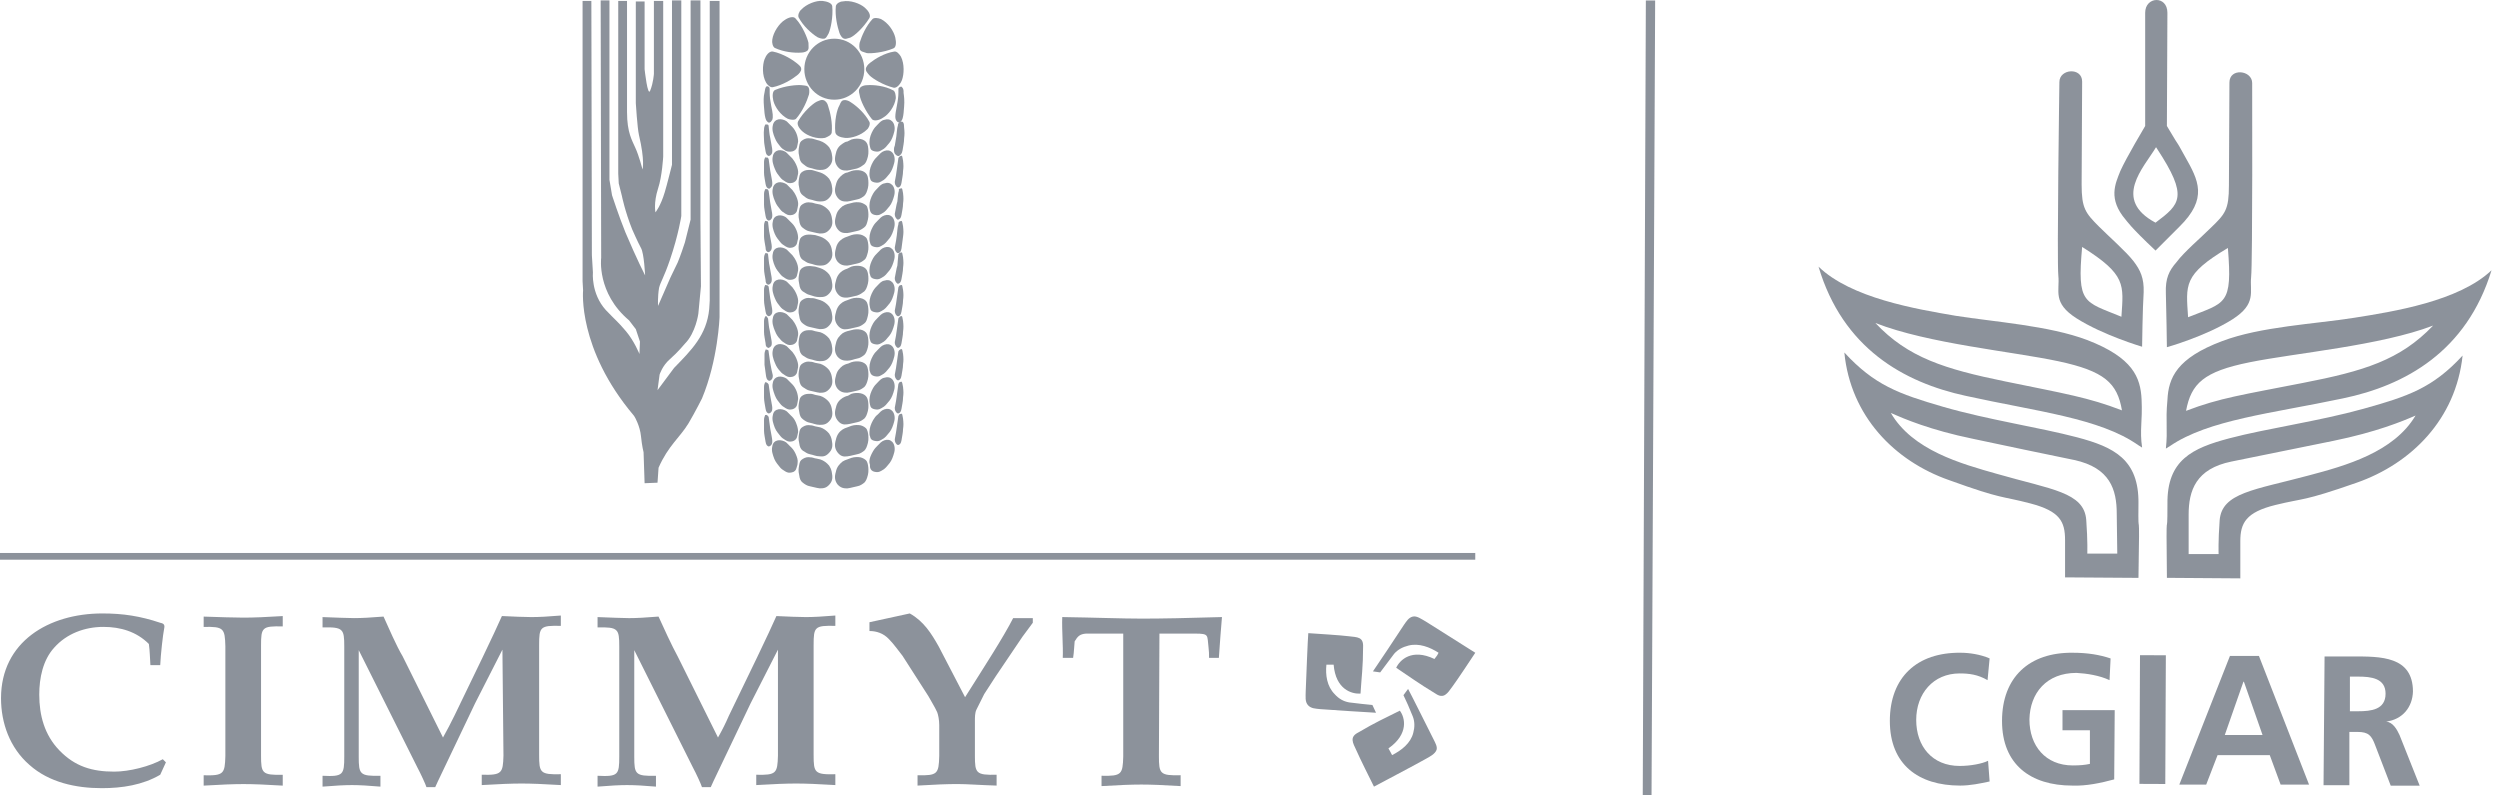 <svg width="132" height="42" viewBox="0 0 132 42" fill="none" xmlns="http://www.w3.org/2000/svg">
<path d="M112.639 13.776C112.257 13.285 111.329 12.466 110.838 11.975C110.101 11.238 109.91 10.992 109.91 9.737L109.937 4.305C109.937 3.541 108.736 3.623 108.736 4.332C108.736 4.332 108.6 13.776 108.681 14.567C108.763 15.359 108.354 15.987 109.637 16.805C111.056 17.706 113.103 18.307 113.103 18.307C113.103 18.307 113.13 16.232 113.185 15.441C113.212 14.704 113.021 14.267 112.639 13.776ZM112.011 16.724C110.019 15.905 109.664 16.069 109.937 13.039C112.284 14.513 112.12 15.031 112.011 16.724Z" fill="#4B5563" fill-opacity="0.64"/>
<path d="M114.357 15.466C114.384 16.23 114.412 18.332 114.412 18.332C114.412 18.332 116.459 17.759 117.878 16.858C119.161 16.039 118.779 15.412 118.86 14.62C118.942 13.829 118.915 4.385 118.915 4.385C118.915 3.703 117.714 3.566 117.714 4.358L117.687 9.789C117.687 11.072 117.496 11.29 116.732 12.027C116.24 12.518 115.312 13.31 114.93 13.829C114.521 14.293 114.33 14.702 114.357 15.466ZM117.632 13.092C117.878 16.121 117.523 15.957 115.531 16.749C115.421 15.03 115.258 14.511 117.632 13.092Z" fill="#4B5563" fill-opacity="0.64"/>
<path d="M115.367 8.263C114.685 7.035 115.367 8.263 114.412 6.653L114.439 0.676C114.439 -0.252 113.265 -0.198 113.265 0.676V6.653C113.265 6.653 112.256 8.345 111.955 9.027C111.682 9.71 111.3 10.501 112.228 11.593C112.31 11.675 112.419 11.92 113.811 13.23L113.839 13.203C113.839 13.203 113.839 13.203 115.067 11.975C116.595 10.474 116.077 9.519 115.367 8.263ZM113.811 11.757C111.519 10.528 113.184 8.864 113.839 7.772L113.893 7.854C115.558 10.392 115.121 10.774 113.811 11.757Z" fill="#4B5563" fill-opacity="0.64"/>
<path d="M113.076 21.093C113.021 19.92 112.612 18.883 110.21 17.955C108.19 17.191 105.325 17 103.25 16.672C101.176 16.317 97.737 15.744 96.018 14.079C97.3 18.391 100.521 20.193 103.796 20.902C107.508 21.721 110.865 22.076 112.885 23.495L113.103 23.632C112.967 22.676 113.13 22.294 113.076 21.093ZM112.039 21.667C110.265 20.984 109.064 20.793 105.87 20.138C102.677 19.483 100.739 18.883 99.02 17.054C101.804 18.146 106.252 18.555 108.682 19.074C111.111 19.592 111.793 20.22 112.039 21.667Z" fill="#4B5563" fill-opacity="0.64"/>
<path d="M114.358 23.686L114.577 23.549C116.624 22.157 119.953 21.83 123.693 21.038C126.995 20.356 130.243 18.555 131.553 14.27C129.834 15.907 126.367 16.453 124.293 16.78C122.219 17.108 119.353 17.244 117.333 18.009C114.932 18.909 114.495 19.947 114.44 21.12C114.331 22.294 114.468 22.676 114.358 23.686ZM115.423 21.693C115.696 20.247 116.351 19.619 118.78 19.128C121.209 18.636 125.685 18.254 128.469 17.19C126.722 19.018 124.812 19.592 121.591 20.219C118.398 20.847 117.197 21.011 115.423 21.693Z" fill="#4B5563" fill-opacity="0.64"/>
<path d="M112.911 26.582C112.938 24.262 111.628 23.607 109.663 23.088C107.698 22.57 104.941 22.16 102.594 21.478C100.247 20.796 98.964 20.332 97.381 18.612C97.708 21.969 100.028 24.344 102.921 25.354C105.787 26.391 105.651 26.172 107.206 26.582C108.762 26.991 109.035 27.537 109.035 28.52V30.485L112.911 30.512C112.992 26.036 112.883 28.875 112.911 26.582ZM111.792 29.229H110.209C110.209 29.229 110.236 28.574 110.154 27.455C110.045 25.982 108.298 25.845 105.46 25.026C103.522 24.48 100.984 23.771 99.837 21.806C100.52 22.106 101.912 22.706 104.177 23.17C106.333 23.634 107.561 23.88 109.526 24.289C111.409 24.699 111.764 25.845 111.764 27.128L111.792 29.229Z" fill="#4B5563" fill-opacity="0.64"/>
<path d="M114.413 30.51L118.289 30.538V28.572C118.289 27.617 118.589 27.044 120.145 26.662C121.701 26.28 121.537 26.498 124.43 25.488C127.323 24.478 129.67 22.131 130.025 18.774C128.442 20.494 127.132 20.93 124.785 21.585C122.437 22.24 119.681 22.622 117.716 23.141C115.751 23.66 114.413 24.287 114.441 26.607C114.441 28.9 114.359 26.034 114.413 30.51ZM115.56 27.18C115.56 25.898 115.942 24.751 117.825 24.369C119.817 23.96 121.046 23.714 123.202 23.277C125.467 22.814 126.859 22.24 127.541 21.94C126.395 23.878 123.857 24.588 121.892 25.106C119.053 25.87 117.306 26.007 117.197 27.481C117.115 28.6 117.143 29.255 117.143 29.255H115.56V27.18Z" fill="#4B5563" fill-opacity="0.64"/>
<path d="M105.052 41.261C104.56 41.37 104.015 41.479 103.496 41.479C101.285 41.479 99.784 40.36 99.784 38.068C99.784 35.748 101.231 34.438 103.523 34.465C103.96 34.465 104.56 34.547 105.052 34.765L104.943 35.912C104.424 35.611 103.96 35.557 103.469 35.557C102.077 35.557 101.176 36.621 101.176 38.013C101.176 39.405 102.022 40.442 103.469 40.442C104.015 40.442 104.642 40.333 104.97 40.169L105.052 41.261Z" fill="#4B5563" fill-opacity="0.64"/>
<path d="M111.384 35.912C110.865 35.666 110.183 35.557 109.637 35.529C108.054 35.529 107.181 36.594 107.154 37.986C107.154 39.378 108 40.415 109.446 40.415C109.828 40.415 110.101 40.388 110.347 40.333V38.559H108.9V37.495H111.657L111.63 41.152C110.92 41.343 110.156 41.507 109.419 41.479C107.208 41.479 105.707 40.36 105.707 38.068C105.707 35.748 107.154 34.438 109.446 34.465C110.238 34.465 110.865 34.574 111.439 34.765L111.384 35.912Z" fill="#4B5563" fill-opacity="0.64"/>
<path d="M112.992 34.593L112.962 41.389L114.327 41.395L114.357 34.599L112.992 34.593Z" fill="#4B5563" fill-opacity="0.64"/>
<path d="M119.462 38.808H117.469L118.452 35.997H118.479L119.462 38.808ZM115.067 41.428H116.487L117.087 39.872H119.844L120.417 41.428H121.918L119.271 34.632H117.742L115.067 41.428Z" fill="#4B5563" fill-opacity="0.64"/>
<path d="M124.075 35.725H124.511C125.194 35.725 125.958 35.807 125.958 36.626C125.958 37.472 125.194 37.554 124.511 37.554H124.075V35.725ZM122.683 41.457H124.047V38.646H124.484C125.057 38.646 125.221 38.837 125.412 39.355L126.231 41.484H127.759L126.695 38.809C126.558 38.509 126.34 38.127 125.985 38.1C126.858 37.991 127.377 37.336 127.404 36.517C127.404 34.634 125.685 34.661 124.211 34.661H122.737L122.683 41.457Z" fill="#4B5563" fill-opacity="0.64"/>
<path d="M87.201 42H86.737L86.901 0.023H87.392L87.201 42Z" fill="#4B5563" fill-opacity="0.64"/>
<path d="M36.464 11.594V0.022H36.983V11.567V11.594L37.01 15.115L36.873 16.562C36.873 16.562 36.737 17.572 36.164 18.145C36.164 18.145 35.782 18.609 35.372 18.963C34.963 19.318 34.826 19.782 34.826 19.782L34.717 20.601L35.591 19.427C36.491 18.499 37.31 17.708 37.447 16.316L37.474 15.879V0.049H37.992V16.589V16.753C37.992 16.753 37.91 19.018 37.065 21.038C37.065 21.038 36.71 21.747 36.355 22.348C35.891 23.112 35.29 23.521 34.772 24.695L34.717 25.486L34.035 25.514L33.98 23.876C33.98 23.876 33.898 23.576 33.844 23.03C33.789 22.484 33.516 22.02 33.516 22.02L33.462 21.938C30.487 18.418 30.787 15.333 30.787 15.333L30.76 14.842V0.049H31.224L31.251 13.477L31.306 14.378C31.306 14.378 31.197 15.497 31.988 16.371C32.561 16.971 32.588 16.944 33.052 17.49C33.489 18.008 33.762 18.691 33.762 18.691L33.789 18.035L33.571 17.38L33.216 16.916C31.497 15.47 31.742 13.614 31.742 13.614L31.715 0.022H32.179V9.493L32.316 10.312C32.316 10.312 32.67 11.403 33.025 12.277C33.626 13.696 34.062 14.542 34.062 14.542C34.062 14.542 34.008 13.368 33.844 13.095C33.68 12.795 33.38 12.113 33.38 12.113C32.998 11.158 32.834 10.339 32.834 10.339L32.67 9.684L32.643 9.165V0.049H33.107C33.107 0.049 33.107 5.29 33.107 5.917C33.107 7.009 33.38 7.418 33.544 7.801C33.735 8.21 33.926 8.947 33.926 8.947C33.926 8.947 34.062 8.51 33.735 7.118C33.653 6.763 33.571 5.453 33.571 5.453V0.077H34.035V3.652C34.035 3.652 34.199 5.18 34.335 4.771C34.499 4.362 34.526 3.898 34.526 3.898V0.049H35.017V8.265C35.017 8.265 34.963 9.302 34.745 9.957C34.499 10.721 34.608 11.212 34.608 11.212C34.608 11.212 34.881 10.885 35.099 10.148C35.209 9.793 35.481 8.701 35.481 8.701V0.022H35.973V11.403C35.973 11.403 35.836 12.358 35.372 13.723C35.045 14.678 34.881 14.87 34.799 15.197C34.717 15.688 34.745 16.152 34.745 16.152L35.4 14.651C35.563 14.324 35.782 13.86 35.782 13.86C35.782 13.86 35.945 13.477 36.164 12.795L36.464 11.594Z" fill="#4B5563" fill-opacity="0.64"/>
<path d="M43.315 9.109C43.478 9.164 43.642 9.273 43.779 9.437C43.833 9.519 43.888 9.628 43.915 9.764C43.97 10.037 43.97 10.228 43.806 10.419C43.642 10.611 43.506 10.638 43.287 10.638C43.069 10.638 42.932 10.556 42.769 10.529C42.605 10.501 42.496 10.392 42.387 10.31C42.278 10.228 42.223 10.119 42.196 9.901C42.141 9.683 42.168 9.546 42.196 9.382C42.223 9.219 42.25 9.137 42.387 9.055C42.523 8.973 42.632 8.973 42.796 8.973C42.878 8.973 42.96 9 43.042 9.027L43.315 9.109Z" fill="#4B5563" fill-opacity="0.64"/>
<path d="M40.586 6.68C40.613 6.844 40.613 7.062 40.668 7.28C40.722 7.608 40.777 7.826 40.777 7.935C40.777 8.045 40.777 8.127 40.668 8.208C40.613 8.236 40.586 8.236 40.586 8.236C40.504 8.208 40.449 8.154 40.422 7.99C40.395 7.799 40.34 7.581 40.34 7.39C40.34 7.171 40.313 7.062 40.34 6.844C40.34 6.735 40.367 6.653 40.395 6.598C40.395 6.571 40.422 6.571 40.477 6.571C40.559 6.571 40.586 6.598 40.586 6.68Z" fill="#4B5563" fill-opacity="0.64"/>
<path d="M40.639 4.719V4.91C40.639 5.074 40.667 5.32 40.721 5.593C40.803 5.975 40.831 6.166 40.776 6.329C40.749 6.357 40.721 6.411 40.694 6.439C40.612 6.493 40.585 6.493 40.503 6.411C40.421 6.329 40.394 6.166 40.367 5.975L40.339 5.647C40.312 5.32 40.312 5.101 40.367 4.883C40.394 4.746 40.394 4.665 40.448 4.583C40.476 4.555 40.476 4.555 40.53 4.555C40.612 4.583 40.639 4.61 40.639 4.719Z" fill="#4B5563" fill-opacity="0.64"/>
<path d="M40.586 8.403C40.613 8.567 40.64 8.785 40.667 9.003C40.722 9.331 40.776 9.549 40.776 9.658C40.776 9.768 40.776 9.849 40.667 9.931C40.613 9.986 40.586 9.959 40.586 9.959C40.504 9.931 40.449 9.877 40.422 9.713C40.394 9.522 40.34 9.304 40.34 9.112C40.34 8.894 40.34 8.785 40.34 8.567C40.34 8.457 40.367 8.376 40.394 8.321C40.394 8.321 40.394 8.294 40.476 8.321C40.531 8.294 40.558 8.348 40.586 8.403Z" fill="#4B5563" fill-opacity="0.64"/>
<path d="M43.315 7.445C43.478 7.5 43.642 7.609 43.779 7.773C43.833 7.855 43.888 7.964 43.915 8.1C43.97 8.373 43.97 8.564 43.806 8.755C43.642 8.946 43.506 8.974 43.287 8.974C43.069 8.974 42.932 8.892 42.769 8.865C42.605 8.837 42.496 8.728 42.387 8.646C42.278 8.564 42.223 8.455 42.196 8.237C42.141 8.018 42.168 7.882 42.196 7.718C42.223 7.554 42.25 7.473 42.387 7.391C42.523 7.309 42.632 7.282 42.796 7.309C42.878 7.309 42.96 7.336 43.042 7.363L43.315 7.445Z" fill="#4B5563" fill-opacity="0.64"/>
<path d="M43.315 12.495C43.478 12.55 43.642 12.659 43.779 12.823C43.833 12.905 43.888 13.014 43.915 13.15C43.97 13.423 43.97 13.614 43.806 13.805C43.642 13.996 43.506 14.024 43.287 14.024C43.069 14.024 42.932 13.942 42.769 13.914C42.605 13.887 42.496 13.778 42.387 13.723C42.278 13.642 42.223 13.532 42.196 13.314C42.141 13.096 42.168 12.959 42.196 12.795C42.223 12.632 42.25 12.55 42.387 12.468C42.523 12.386 42.632 12.386 42.796 12.386C42.878 12.386 42.96 12.413 43.042 12.413L43.315 12.495Z" fill="#4B5563" fill-opacity="0.64"/>
<path d="M43.315 10.802C43.478 10.857 43.642 10.966 43.779 11.13C43.833 11.211 43.888 11.321 43.915 11.457C43.97 11.73 43.97 11.921 43.806 12.112C43.642 12.303 43.506 12.33 43.287 12.33C43.069 12.303 42.932 12.249 42.769 12.221C42.605 12.194 42.496 12.112 42.387 12.03C42.278 11.948 42.223 11.839 42.196 11.621C42.141 11.402 42.168 11.266 42.196 11.102C42.223 10.938 42.25 10.857 42.387 10.775C42.523 10.693 42.632 10.666 42.796 10.693C42.878 10.693 42.96 10.72 43.042 10.747L43.315 10.802Z" fill="#4B5563" fill-opacity="0.64"/>
<path d="M43.315 15.849C43.478 15.904 43.642 16.013 43.779 16.177C43.833 16.259 43.888 16.368 43.915 16.504C43.97 16.777 43.97 16.968 43.806 17.159C43.642 17.35 43.506 17.378 43.287 17.378C43.069 17.35 42.932 17.296 42.769 17.268C42.605 17.241 42.496 17.159 42.387 17.077C42.278 16.995 42.223 16.886 42.196 16.668C42.141 16.45 42.168 16.313 42.196 16.149C42.223 15.986 42.25 15.904 42.387 15.822C42.523 15.74 42.632 15.713 42.796 15.74C42.878 15.74 42.96 15.74 43.042 15.767L43.315 15.849Z" fill="#4B5563" fill-opacity="0.64"/>
<path d="M43.315 14.159C43.478 14.213 43.642 14.322 43.779 14.486C43.833 14.568 43.888 14.677 43.915 14.813C43.97 15.086 43.97 15.277 43.806 15.469C43.642 15.66 43.506 15.687 43.287 15.687C43.069 15.687 42.932 15.632 42.769 15.578C42.605 15.55 42.496 15.441 42.387 15.387C42.278 15.305 42.223 15.196 42.196 14.977C42.141 14.759 42.168 14.623 42.196 14.459C42.223 14.295 42.25 14.213 42.387 14.131C42.523 14.049 42.632 14.049 42.796 14.049C42.878 14.049 42.96 14.077 43.042 14.077L43.315 14.159Z" fill="#4B5563" fill-opacity="0.64"/>
<path d="M43.315 19.21C43.478 19.265 43.642 19.374 43.779 19.538C43.833 19.62 43.888 19.729 43.915 19.865C43.97 20.138 43.97 20.329 43.806 20.52C43.642 20.711 43.506 20.739 43.287 20.739C43.069 20.711 42.932 20.657 42.769 20.63C42.605 20.602 42.496 20.493 42.387 20.438C42.278 20.357 42.223 20.247 42.196 20.029C42.141 19.811 42.168 19.674 42.196 19.511C42.223 19.347 42.25 19.265 42.387 19.183C42.523 19.101 42.632 19.074 42.796 19.101C42.878 19.101 42.96 19.128 43.042 19.156L43.315 19.21Z" fill="#4B5563" fill-opacity="0.64"/>
<path d="M43.315 17.543C43.478 17.597 43.642 17.706 43.779 17.87C43.833 17.952 43.888 18.061 43.915 18.198C43.97 18.471 43.97 18.662 43.806 18.853C43.642 19.044 43.506 19.071 43.287 19.071C43.069 19.071 42.932 18.989 42.769 18.962C42.605 18.934 42.496 18.825 42.387 18.771C42.278 18.689 42.223 18.58 42.196 18.361C42.141 18.143 42.168 18.006 42.196 17.843C42.223 17.679 42.25 17.624 42.387 17.515C42.523 17.433 42.632 17.433 42.796 17.433C42.878 17.433 42.96 17.461 43.042 17.488L43.315 17.543Z" fill="#4B5563" fill-opacity="0.64"/>
<path d="M43.315 22.566C43.478 22.62 43.642 22.729 43.779 22.893C43.833 22.975 43.888 23.084 43.915 23.221C43.97 23.493 43.97 23.684 43.806 23.875C43.642 24.067 43.506 24.121 43.287 24.094C43.069 24.094 42.932 24.012 42.769 23.985C42.605 23.957 42.496 23.848 42.387 23.794C42.278 23.712 42.223 23.603 42.196 23.384C42.141 23.166 42.168 23.029 42.196 22.866C42.223 22.702 42.25 22.62 42.387 22.538C42.523 22.456 42.632 22.429 42.796 22.456C42.878 22.456 42.96 22.484 43.042 22.511L43.315 22.566Z" fill="#4B5563" fill-opacity="0.64"/>
<path d="M43.315 20.904C43.478 20.958 43.642 21.067 43.779 21.231C43.833 21.313 43.888 21.422 43.915 21.559C43.97 21.832 43.97 22.023 43.806 22.214C43.642 22.405 43.506 22.432 43.287 22.432C43.069 22.432 42.932 22.35 42.769 22.323C42.605 22.296 42.496 22.214 42.387 22.132C42.278 22.05 42.223 21.941 42.196 21.722C42.141 21.504 42.168 21.368 42.196 21.204C42.223 21.04 42.25 20.958 42.387 20.876C42.523 20.794 42.632 20.794 42.796 20.794C42.878 20.794 42.96 20.822 43.042 20.849L43.315 20.904Z" fill="#4B5563" fill-opacity="0.64"/>
<path d="M43.315 24.258C43.478 24.312 43.642 24.421 43.779 24.585C43.833 24.667 43.888 24.776 43.915 24.913C43.97 25.186 43.97 25.377 43.806 25.568C43.642 25.759 43.506 25.786 43.287 25.786C43.069 25.759 42.932 25.704 42.769 25.677C42.605 25.649 42.496 25.568 42.387 25.486C42.278 25.404 42.223 25.295 42.196 25.076C42.141 24.858 42.168 24.722 42.196 24.558C42.223 24.394 42.25 24.312 42.387 24.23C42.523 24.148 42.632 24.121 42.796 24.148C42.878 24.148 42.96 24.176 43.042 24.203H43.069L43.315 24.258Z" fill="#4B5563" fill-opacity="0.64"/>
<path d="M42.087 9.409C42.059 9.545 41.95 9.627 41.841 9.654C41.705 9.682 41.623 9.682 41.486 9.6C41.35 9.518 41.268 9.463 41.186 9.354C41.104 9.245 40.995 9.136 40.913 8.917C40.831 8.726 40.749 8.481 40.804 8.262C40.831 8.071 40.968 7.962 41.104 7.935C41.24 7.908 41.432 7.962 41.541 8.071C41.65 8.181 41.759 8.29 41.841 8.372C41.977 8.535 42.169 8.89 42.141 9.163C42.114 9.245 42.114 9.327 42.087 9.409Z" fill="#4B5563" fill-opacity="0.64"/>
<path d="M42.087 11.101C42.059 11.238 41.95 11.319 41.841 11.347C41.705 11.374 41.623 11.374 41.486 11.292C41.35 11.21 41.268 11.156 41.186 11.046C41.104 10.937 40.995 10.828 40.913 10.61C40.831 10.419 40.749 10.173 40.804 9.955C40.831 9.764 40.968 9.655 41.104 9.627C41.24 9.6 41.432 9.655 41.541 9.736C41.65 9.846 41.759 9.955 41.841 10.037C41.977 10.2 42.169 10.555 42.141 10.828C42.114 10.937 42.114 11.019 42.087 11.101Z" fill="#4B5563" fill-opacity="0.64"/>
<path d="M42.087 12.823C42.059 12.96 41.95 13.041 41.841 13.069C41.705 13.096 41.623 13.096 41.486 13.014C41.35 12.932 41.268 12.878 41.186 12.768C41.104 12.659 40.995 12.55 40.913 12.359C40.831 12.168 40.749 11.922 40.804 11.704C40.831 11.486 40.968 11.404 41.104 11.377C41.24 11.349 41.432 11.404 41.541 11.513C41.65 11.622 41.759 11.731 41.841 11.813C41.923 11.895 42.005 12.032 42.059 12.168C42.114 12.305 42.141 12.441 42.141 12.578C42.114 12.659 42.114 12.741 42.087 12.823Z" fill="#4B5563" fill-opacity="0.64"/>
<path d="M42.087 14.515C42.059 14.679 41.95 14.734 41.841 14.761C41.705 14.788 41.623 14.788 41.486 14.707C41.35 14.625 41.268 14.57 41.186 14.461C41.104 14.352 40.995 14.242 40.913 14.051C40.831 13.86 40.749 13.615 40.804 13.396C40.831 13.178 40.968 13.096 41.104 13.069C41.24 13.042 41.432 13.096 41.541 13.178C41.65 13.287 41.759 13.396 41.841 13.478C41.977 13.642 42.169 13.97 42.141 14.27C42.114 14.379 42.114 14.434 42.087 14.515Z" fill="#4B5563" fill-opacity="0.64"/>
<path d="M42.087 16.235C42.059 16.371 41.95 16.453 41.841 16.48C41.705 16.508 41.623 16.508 41.486 16.426C41.35 16.344 41.268 16.289 41.186 16.18C41.104 16.071 40.995 15.962 40.913 15.744C40.831 15.553 40.749 15.307 40.804 15.088C40.831 14.87 40.968 14.788 41.104 14.761C41.24 14.734 41.432 14.788 41.541 14.87C41.65 14.979 41.759 15.088 41.841 15.17C41.977 15.334 42.169 15.689 42.141 15.962C42.114 16.071 42.114 16.153 42.087 16.235Z" fill="#4B5563" fill-opacity="0.64"/>
<path d="M42.087 17.956C42.059 18.092 41.95 18.174 41.841 18.201C41.705 18.229 41.623 18.229 41.486 18.147C41.35 18.065 41.268 18.01 41.186 17.901C41.104 17.819 40.995 17.683 40.913 17.464C40.831 17.273 40.749 17.028 40.804 16.809C40.831 16.591 40.968 16.509 41.104 16.482C41.24 16.454 41.432 16.509 41.541 16.591C41.65 16.7 41.759 16.809 41.841 16.891C41.977 17.055 42.169 17.41 42.141 17.683C42.114 17.792 42.114 17.874 42.087 17.956Z" fill="#4B5563" fill-opacity="0.64"/>
<path d="M42.087 19.648C42.059 19.784 41.95 19.866 41.841 19.893C41.705 19.921 41.623 19.921 41.486 19.839C41.35 19.757 41.268 19.702 41.186 19.593C41.104 19.511 40.995 19.375 40.913 19.156C40.831 18.965 40.749 18.72 40.804 18.501C40.831 18.31 40.968 18.201 41.104 18.174C41.24 18.147 41.432 18.201 41.541 18.283C41.65 18.392 41.759 18.501 41.841 18.583C41.977 18.747 42.169 19.102 42.141 19.375C42.114 19.484 42.114 19.566 42.087 19.648Z" fill="#4B5563" fill-opacity="0.64"/>
<path d="M42.087 21.363C42.059 21.5 41.95 21.581 41.841 21.609C41.705 21.636 41.623 21.636 41.486 21.554C41.35 21.472 41.268 21.418 41.186 21.308C41.104 21.199 40.995 21.09 40.913 20.872C40.831 20.653 40.749 20.435 40.804 20.217C40.831 20.026 40.968 19.916 41.104 19.889C41.24 19.862 41.432 19.916 41.541 19.998C41.65 20.108 41.759 20.217 41.841 20.299C41.923 20.381 42.005 20.517 42.059 20.653C42.114 20.79 42.141 20.954 42.141 21.063C42.114 21.199 42.114 21.281 42.087 21.363Z" fill="#4B5563" fill-opacity="0.64"/>
<path d="M42.087 23.056C42.059 23.193 41.95 23.274 41.841 23.302C41.705 23.329 41.623 23.329 41.486 23.247C41.35 23.165 41.268 23.111 41.186 23.002C41.104 22.892 40.995 22.783 40.913 22.592C40.831 22.374 40.749 22.155 40.804 21.937C40.831 21.719 40.968 21.637 41.104 21.61C41.24 21.582 41.432 21.637 41.541 21.719C41.65 21.828 41.759 21.937 41.841 22.019C41.923 22.101 42.005 22.237 42.059 22.401C42.114 22.538 42.141 22.701 42.141 22.811C42.114 22.92 42.114 22.974 42.087 23.056Z" fill="#4B5563" fill-opacity="0.64"/>
<path d="M42.058 24.697C42.031 24.833 41.949 24.915 41.813 24.942C41.676 24.97 41.594 24.97 41.458 24.888C41.321 24.806 41.239 24.751 41.158 24.642C41.076 24.533 40.967 24.424 40.885 24.233C40.803 24.014 40.721 23.796 40.776 23.578C40.803 23.359 40.939 23.277 41.076 23.25C41.212 23.223 41.403 23.277 41.512 23.359C41.622 23.468 41.731 23.578 41.813 23.659C41.895 23.741 41.976 23.878 42.031 24.014C42.086 24.151 42.14 24.287 42.113 24.451C42.113 24.533 42.086 24.615 42.058 24.697Z" fill="#4B5563" fill-opacity="0.64"/>
<path d="M40.586 10.093C40.613 10.257 40.64 10.475 40.667 10.694C40.722 11.048 40.776 11.239 40.776 11.348C40.776 11.458 40.776 11.54 40.667 11.621C40.613 11.649 40.586 11.649 40.586 11.649C40.504 11.621 40.449 11.567 40.422 11.403C40.394 11.212 40.34 10.994 40.34 10.803C40.34 10.584 40.34 10.475 40.34 10.257C40.34 10.148 40.367 10.066 40.394 10.011C40.394 9.984 40.394 9.984 40.476 9.984C40.531 9.984 40.558 10.011 40.586 10.093Z" fill="#4B5563" fill-opacity="0.64"/>
<path d="M40.558 11.758C40.586 11.922 40.586 12.14 40.64 12.359C40.695 12.686 40.749 12.905 40.749 13.014C40.749 13.123 40.749 13.205 40.64 13.287C40.586 13.314 40.558 13.314 40.558 13.314C40.476 13.287 40.422 13.232 40.422 13.068C40.394 12.877 40.34 12.659 40.34 12.468C40.34 12.25 40.34 12.14 40.34 11.922C40.34 11.813 40.367 11.731 40.394 11.676C40.394 11.676 40.394 11.649 40.476 11.676C40.531 11.676 40.558 11.704 40.558 11.758Z" fill="#4B5563" fill-opacity="0.64"/>
<path d="M40.558 13.477C40.586 13.641 40.586 13.859 40.64 14.077C40.695 14.432 40.749 14.623 40.749 14.732C40.749 14.841 40.749 14.923 40.64 15.005C40.586 15.033 40.558 15.033 40.558 15.033C40.476 15.005 40.422 14.951 40.422 14.787C40.394 14.596 40.34 14.377 40.34 14.187C40.34 13.968 40.34 13.859 40.34 13.641C40.34 13.531 40.367 13.45 40.394 13.395C40.394 13.368 40.394 13.368 40.476 13.368C40.531 13.368 40.558 13.395 40.558 13.477Z" fill="#4B5563" fill-opacity="0.64"/>
<path d="M40.586 15.142C40.613 15.306 40.64 15.524 40.667 15.743C40.722 16.098 40.776 16.289 40.776 16.398C40.776 16.507 40.776 16.589 40.667 16.671C40.613 16.698 40.586 16.698 40.586 16.698C40.504 16.671 40.449 16.616 40.422 16.452C40.394 16.261 40.34 16.043 40.34 15.852C40.34 15.634 40.34 15.524 40.34 15.306C40.34 15.197 40.367 15.115 40.394 15.06C40.394 15.06 40.394 15.033 40.476 15.06C40.531 15.06 40.558 15.088 40.586 15.142Z" fill="#4B5563" fill-opacity="0.64"/>
<path d="M40.558 16.864C40.586 17.027 40.586 17.246 40.64 17.437C40.695 17.792 40.749 17.983 40.749 18.092C40.749 18.201 40.749 18.283 40.64 18.337C40.586 18.392 40.558 18.365 40.558 18.365C40.476 18.337 40.422 18.283 40.422 18.119C40.394 17.928 40.34 17.71 40.34 17.519C40.34 17.3 40.34 17.191 40.34 16.973C40.34 16.864 40.367 16.782 40.394 16.727C40.394 16.7 40.394 16.7 40.476 16.7C40.531 16.782 40.558 16.809 40.558 16.864Z" fill="#4B5563" fill-opacity="0.64"/>
<path d="M40.585 18.58C40.612 18.743 40.639 18.962 40.666 19.153C40.721 19.48 40.776 19.699 40.803 19.808C40.803 19.917 40.803 19.999 40.694 20.081C40.639 20.108 40.612 20.108 40.612 20.108C40.53 20.081 40.475 20.026 40.448 19.862C40.421 19.671 40.394 19.453 40.366 19.262C40.366 19.044 40.366 18.934 40.366 18.716C40.366 18.607 40.394 18.525 40.421 18.47C40.421 18.443 40.448 18.443 40.503 18.47C40.557 18.47 40.585 18.498 40.585 18.58Z" fill="#4B5563" fill-opacity="0.64"/>
<path d="M40.586 20.303C40.613 20.467 40.64 20.686 40.667 20.877C40.722 21.231 40.776 21.422 40.776 21.532C40.776 21.641 40.776 21.723 40.667 21.805C40.613 21.832 40.586 21.832 40.586 21.832C40.504 21.805 40.449 21.75 40.422 21.586C40.394 21.395 40.34 21.177 40.34 20.986C40.34 20.767 40.34 20.658 40.34 20.44C40.34 20.331 40.367 20.249 40.394 20.194C40.394 20.194 40.394 20.167 40.476 20.194C40.531 20.222 40.558 20.249 40.586 20.303Z" fill="#4B5563" fill-opacity="0.64"/>
<path d="M40.586 22.018C40.613 22.182 40.64 22.4 40.667 22.619C40.722 22.946 40.776 23.164 40.776 23.274C40.776 23.383 40.776 23.465 40.667 23.547C40.613 23.574 40.586 23.574 40.586 23.574C40.504 23.547 40.449 23.492 40.422 23.328C40.394 23.137 40.34 22.919 40.34 22.728C40.34 22.509 40.34 22.4 40.34 22.182C40.34 22.073 40.367 21.991 40.394 21.936C40.394 21.909 40.394 21.909 40.476 21.909C40.531 21.936 40.558 21.963 40.586 22.018Z" fill="#4B5563" fill-opacity="0.64"/>
<path d="M42.087 7.747C42.059 7.884 41.95 7.965 41.841 7.993C41.705 8.02 41.623 8.02 41.486 7.965C41.35 7.884 41.268 7.829 41.186 7.72C41.104 7.611 40.995 7.501 40.913 7.283C40.831 7.092 40.749 6.846 40.804 6.628C40.831 6.437 40.968 6.328 41.104 6.301C41.24 6.273 41.432 6.328 41.541 6.41C41.65 6.519 41.759 6.628 41.841 6.71C41.923 6.792 42.005 6.928 42.059 7.065C42.114 7.201 42.141 7.365 42.141 7.474C42.114 7.583 42.114 7.665 42.087 7.747Z" fill="#4B5563" fill-opacity="0.64"/>
<path d="M44.952 9.03C45.115 8.975 45.307 8.975 45.443 9.003C45.58 9.03 45.716 9.112 45.771 9.221C45.825 9.303 45.852 9.494 45.852 9.658C45.852 9.739 45.852 9.821 45.825 9.931C45.771 10.149 45.716 10.258 45.634 10.34C45.525 10.422 45.416 10.504 45.252 10.531C45.088 10.558 44.952 10.613 44.733 10.64C44.542 10.64 44.379 10.64 44.215 10.422C44.078 10.231 44.051 10.04 44.133 9.767C44.188 9.494 44.324 9.357 44.488 9.221C44.57 9.166 44.651 9.112 44.733 9.112L44.952 9.03Z" fill="#4B5563" fill-opacity="0.64"/>
<path d="M47.546 6.434C47.682 6.38 47.737 6.489 47.737 6.735C47.764 6.98 47.764 7.089 47.737 7.308C47.737 7.526 47.682 7.745 47.655 7.936C47.627 8.127 47.546 8.181 47.464 8.236C47.382 8.263 47.245 8.154 47.218 8.045C47.191 7.936 47.191 7.799 47.245 7.69C47.273 7.553 47.3 7.39 47.327 7.199C47.355 7.008 47.355 6.789 47.409 6.625C47.409 6.516 47.464 6.462 47.546 6.434Z" fill="#4B5563" fill-opacity="0.64"/>
<path d="M47.545 4.578C47.6 4.578 47.627 4.578 47.627 4.606C47.709 4.688 47.709 4.769 47.709 4.906C47.736 5.097 47.764 5.315 47.736 5.643L47.709 5.97C47.682 6.189 47.655 6.325 47.573 6.407C47.518 6.489 47.464 6.489 47.382 6.434C47.3 6.352 47.273 6.271 47.273 6.161C47.273 6.025 47.3 5.861 47.354 5.588C47.409 5.315 47.436 5.07 47.436 4.906V4.688C47.436 4.66 47.464 4.606 47.545 4.578Z" fill="#4B5563" fill-opacity="0.64"/>
<path d="M47.544 8.235C47.599 8.207 47.626 8.235 47.626 8.235C47.654 8.289 47.654 8.371 47.681 8.48C47.708 8.726 47.708 8.835 47.681 9.026C47.681 9.244 47.626 9.435 47.599 9.654C47.572 9.818 47.517 9.872 47.435 9.899C47.408 9.899 47.381 9.899 47.353 9.872C47.271 9.79 47.244 9.708 47.244 9.599C47.299 9.354 47.326 9.135 47.353 8.944C47.381 8.726 47.408 8.535 47.435 8.344C47.462 8.289 47.49 8.262 47.544 8.235Z" fill="#4B5563" fill-opacity="0.64"/>
<path d="M44.952 7.367C45.115 7.312 45.307 7.312 45.443 7.339C45.58 7.367 45.716 7.448 45.771 7.558C45.825 7.639 45.852 7.83 45.852 7.994C45.852 8.076 45.852 8.158 45.825 8.267C45.771 8.486 45.716 8.595 45.634 8.677C45.525 8.758 45.416 8.84 45.252 8.895C45.088 8.922 44.952 8.977 44.733 9.004C44.542 9.004 44.379 9.004 44.215 8.786C44.078 8.595 44.051 8.404 44.133 8.103C44.188 7.83 44.324 7.694 44.488 7.585C44.57 7.53 44.651 7.476 44.733 7.476L44.952 7.367Z" fill="#4B5563" fill-opacity="0.64"/>
<path d="M44.952 12.414C45.115 12.359 45.307 12.359 45.443 12.387C45.552 12.414 45.716 12.496 45.771 12.605C45.825 12.714 45.852 12.905 45.852 13.042C45.852 13.123 45.852 13.205 45.825 13.315C45.771 13.506 45.743 13.642 45.634 13.724C45.525 13.806 45.416 13.888 45.252 13.915C45.088 13.942 44.952 13.997 44.733 14.024C44.542 14.024 44.379 13.997 44.215 13.806C44.078 13.615 44.051 13.424 44.133 13.123C44.188 12.851 44.324 12.714 44.488 12.605C44.57 12.55 44.651 12.523 44.733 12.496L44.952 12.414Z" fill="#4B5563" fill-opacity="0.64"/>
<path d="M44.952 10.722C45.115 10.667 45.307 10.667 45.443 10.694C45.552 10.722 45.716 10.804 45.771 10.886C45.825 10.995 45.852 11.186 45.852 11.322C45.852 11.404 45.852 11.486 45.825 11.595C45.771 11.813 45.743 11.923 45.634 12.005C45.525 12.086 45.416 12.168 45.252 12.196C45.088 12.223 44.952 12.277 44.733 12.305C44.542 12.305 44.379 12.305 44.215 12.086C44.078 11.895 44.051 11.704 44.133 11.431C44.188 11.158 44.324 11.022 44.488 10.886C44.57 10.831 44.651 10.804 44.733 10.776L44.952 10.722Z" fill="#4B5563" fill-opacity="0.64"/>
<path d="M44.952 15.769C45.115 15.715 45.307 15.715 45.443 15.742C45.58 15.769 45.716 15.851 45.771 15.96C45.825 16.07 45.852 16.261 45.852 16.397C45.852 16.479 45.852 16.561 45.825 16.67C45.771 16.888 45.743 16.997 45.634 17.079C45.525 17.161 45.416 17.243 45.252 17.27C45.088 17.298 44.952 17.352 44.733 17.38C44.542 17.407 44.379 17.38 44.215 17.161C44.078 16.97 44.051 16.779 44.133 16.506C44.188 16.233 44.324 16.07 44.488 15.96C44.57 15.906 44.651 15.879 44.733 15.851L44.952 15.769Z" fill="#4B5563" fill-opacity="0.64"/>
<path d="M44.952 14.077C45.115 14.023 45.307 14.023 45.443 14.05C45.58 14.077 45.716 14.159 45.771 14.268C45.825 14.377 45.852 14.541 45.852 14.705C45.852 14.787 45.852 14.869 45.825 14.978C45.771 15.196 45.716 15.305 45.634 15.387C45.525 15.469 45.416 15.551 45.252 15.606C45.088 15.633 44.952 15.688 44.733 15.715C44.542 15.715 44.379 15.715 44.215 15.496C44.078 15.305 44.051 15.114 44.133 14.841C44.188 14.569 44.324 14.405 44.488 14.296C44.57 14.241 44.651 14.214 44.733 14.186L44.952 14.077Z" fill="#4B5563" fill-opacity="0.64"/>
<path d="M44.952 19.125C45.115 19.07 45.307 19.07 45.443 19.097C45.58 19.125 45.716 19.206 45.771 19.316C45.825 19.425 45.852 19.616 45.852 19.752C45.852 19.834 45.852 19.916 45.825 20.025C45.771 20.244 45.716 20.353 45.634 20.435C45.525 20.517 45.416 20.598 45.252 20.626C45.088 20.653 44.952 20.708 44.733 20.735C44.542 20.735 44.379 20.708 44.215 20.517C44.078 20.326 44.051 20.134 44.133 19.861C44.188 19.588 44.324 19.452 44.488 19.316C44.57 19.261 44.651 19.234 44.733 19.206H44.761L44.952 19.125Z" fill="#4B5563" fill-opacity="0.64"/>
<path d="M44.952 17.432C45.115 17.378 45.307 17.378 45.443 17.405C45.58 17.432 45.716 17.514 45.771 17.623C45.825 17.733 45.852 17.896 45.852 18.06C45.852 18.142 45.852 18.224 45.825 18.333C45.771 18.551 45.716 18.661 45.634 18.742C45.525 18.824 45.416 18.906 45.252 18.934C45.088 18.961 44.952 19.043 44.733 19.043C44.542 19.043 44.379 19.015 44.215 18.824C44.078 18.633 44.051 18.442 44.133 18.142C44.188 17.869 44.324 17.733 44.488 17.596C44.57 17.542 44.651 17.514 44.733 17.487L44.952 17.432Z" fill="#4B5563" fill-opacity="0.64"/>
<path d="M44.952 22.485C45.115 22.431 45.307 22.431 45.443 22.458C45.552 22.485 45.716 22.567 45.771 22.677C45.825 22.786 45.852 22.949 45.852 23.113C45.852 23.195 45.852 23.277 45.825 23.386C45.771 23.604 45.716 23.714 45.634 23.796C45.525 23.877 45.416 23.959 45.252 23.986C45.088 24.014 44.952 24.068 44.733 24.096C44.542 24.123 44.379 24.096 44.215 23.877C44.078 23.686 44.051 23.495 44.133 23.222C44.188 22.949 44.324 22.786 44.488 22.677C44.57 22.622 44.651 22.595 44.733 22.567L44.952 22.485Z" fill="#4B5563" fill-opacity="0.64"/>
<path d="M44.952 20.793C45.115 20.739 45.307 20.739 45.443 20.766C45.58 20.793 45.716 20.875 45.771 20.984C45.825 21.066 45.852 21.257 45.852 21.421C45.852 21.503 45.852 21.585 45.825 21.694C45.771 21.912 45.716 22.021 45.634 22.103C45.525 22.185 45.416 22.267 45.252 22.294C45.088 22.322 44.952 22.376 44.733 22.404C44.542 22.431 44.379 22.404 44.215 22.185C44.078 21.994 44.051 21.803 44.133 21.53C44.188 21.257 44.324 21.121 44.488 21.012C44.57 20.957 44.651 20.93 44.733 20.902H44.761L44.952 20.793Z" fill="#4B5563" fill-opacity="0.64"/>
<path d="M44.952 24.177C45.115 24.123 45.307 24.123 45.443 24.15C45.552 24.177 45.716 24.259 45.771 24.368C45.825 24.477 45.852 24.641 45.852 24.805C45.852 24.887 45.852 24.969 45.825 25.078C45.771 25.296 45.716 25.405 45.634 25.487C45.525 25.569 45.416 25.651 45.252 25.678C45.088 25.706 44.952 25.76 44.733 25.788C44.542 25.788 44.379 25.76 44.215 25.569C44.078 25.378 44.051 25.187 44.133 24.914C44.188 24.641 44.324 24.505 44.488 24.368C44.57 24.314 44.651 24.287 44.733 24.259L44.952 24.177Z" fill="#4B5563" fill-opacity="0.64"/>
<path d="M45.907 9.168C45.907 8.949 45.989 8.731 46.098 8.54C46.18 8.403 46.235 8.349 46.344 8.24C46.453 8.131 46.535 8.021 46.699 7.967C46.862 7.912 46.999 7.939 47.108 8.049C47.217 8.158 47.272 8.376 47.217 8.594C47.163 8.813 47.081 9.031 46.972 9.168C46.808 9.359 46.753 9.468 46.535 9.577C46.398 9.659 46.317 9.659 46.18 9.632C46.044 9.604 45.962 9.55 45.934 9.386C45.907 9.304 45.907 9.222 45.907 9.168Z" fill="#4B5563" fill-opacity="0.64"/>
<path d="M45.907 10.855C45.907 10.637 45.989 10.419 46.098 10.228C46.18 10.091 46.235 10.037 46.344 9.927C46.453 9.818 46.535 9.709 46.699 9.682C46.862 9.627 46.999 9.655 47.108 9.764C47.217 9.873 47.272 10.091 47.217 10.31C47.163 10.528 47.081 10.746 46.972 10.883C46.808 11.074 46.753 11.183 46.535 11.292C46.398 11.374 46.317 11.374 46.18 11.347C46.044 11.319 45.962 11.238 45.934 11.101C45.907 10.992 45.907 10.937 45.907 10.855Z" fill="#4B5563" fill-opacity="0.64"/>
<path d="M45.907 12.575C45.907 12.356 45.989 12.138 46.098 11.947C46.18 11.81 46.235 11.756 46.344 11.647C46.453 11.537 46.535 11.428 46.699 11.374C46.862 11.319 46.999 11.346 47.108 11.456C47.217 11.565 47.272 11.783 47.217 12.002C47.163 12.22 47.081 12.438 46.972 12.575C46.808 12.766 46.753 12.875 46.535 12.984C46.398 13.066 46.317 13.066 46.18 13.039C46.044 13.011 45.962 12.957 45.934 12.793C45.907 12.711 45.907 12.629 45.907 12.575Z" fill="#4B5563" fill-opacity="0.64"/>
<path d="M45.907 14.267C45.907 14.048 45.989 13.83 46.098 13.639C46.18 13.503 46.235 13.448 46.344 13.339C46.453 13.23 46.535 13.12 46.699 13.066C46.862 13.011 46.999 13.039 47.108 13.148C47.217 13.257 47.272 13.475 47.217 13.694C47.163 13.912 47.081 14.13 46.972 14.267C46.808 14.458 46.753 14.567 46.535 14.676C46.398 14.758 46.317 14.758 46.18 14.731C46.044 14.704 45.962 14.649 45.934 14.485C45.907 14.431 45.907 14.349 45.907 14.267Z" fill="#4B5563" fill-opacity="0.64"/>
<path d="M45.907 15.989C45.907 15.771 45.989 15.553 46.098 15.361C46.18 15.225 46.235 15.17 46.344 15.061C46.453 14.952 46.535 14.843 46.699 14.816C46.862 14.761 46.999 14.788 47.108 14.898C47.217 15.007 47.272 15.225 47.217 15.443C47.163 15.662 47.081 15.88 46.972 16.017C46.808 16.208 46.753 16.317 46.535 16.426C46.398 16.508 46.317 16.508 46.18 16.48C46.044 16.453 45.962 16.399 45.934 16.235C45.907 16.126 45.907 16.044 45.907 15.989Z" fill="#4B5563" fill-opacity="0.64"/>
<path d="M45.907 17.709C45.907 17.49 45.989 17.272 46.098 17.081C46.18 16.945 46.235 16.89 46.344 16.781C46.453 16.672 46.535 16.562 46.699 16.508C46.862 16.453 46.999 16.48 47.108 16.59C47.217 16.699 47.272 16.917 47.217 17.136C47.163 17.354 47.081 17.572 46.972 17.709C46.808 17.9 46.753 18.009 46.535 18.118C46.398 18.2 46.317 18.2 46.18 18.173C46.044 18.145 45.962 18.091 45.934 17.927C45.907 17.845 45.907 17.763 45.907 17.709Z" fill="#4B5563" fill-opacity="0.64"/>
<path d="M45.907 19.401C45.907 19.182 45.989 18.964 46.098 18.773C46.18 18.636 46.235 18.582 46.344 18.473C46.453 18.363 46.535 18.254 46.699 18.2C46.862 18.145 46.999 18.172 47.108 18.282C47.217 18.391 47.272 18.609 47.217 18.827C47.163 19.046 47.081 19.264 46.972 19.401C46.808 19.592 46.753 19.701 46.535 19.81C46.398 19.892 46.317 19.892 46.18 19.864C46.044 19.837 45.962 19.755 45.934 19.619C45.907 19.564 45.907 19.482 45.907 19.401Z" fill="#4B5563" fill-opacity="0.64"/>
<path d="M45.907 21.117C45.907 20.899 45.989 20.681 46.098 20.49C46.18 20.353 46.235 20.299 46.344 20.189C46.453 20.08 46.535 19.971 46.699 19.944C46.862 19.889 46.999 19.916 47.108 20.026C47.217 20.135 47.272 20.353 47.217 20.572C47.163 20.79 47.081 21.008 46.972 21.145C46.808 21.336 46.753 21.445 46.535 21.554C46.398 21.636 46.317 21.636 46.18 21.609C46.044 21.581 45.962 21.527 45.934 21.363C45.907 21.254 45.907 21.172 45.907 21.117Z" fill="#4B5563" fill-opacity="0.64"/>
<path d="M45.907 22.814C45.907 22.595 45.989 22.377 46.098 22.186C46.18 22.049 46.235 21.968 46.344 21.886C46.453 21.776 46.535 21.667 46.699 21.613C46.862 21.558 46.999 21.585 47.108 21.695C47.217 21.804 47.272 22.022 47.217 22.241C47.163 22.459 47.081 22.677 46.972 22.814C46.808 23.005 46.753 23.114 46.535 23.223C46.398 23.305 46.317 23.305 46.18 23.278C46.044 23.25 45.962 23.196 45.934 23.032C45.907 22.977 45.907 22.895 45.907 22.814Z" fill="#4B5563" fill-opacity="0.64"/>
<path d="M45.908 24.448C45.881 24.23 45.99 24.012 46.1 23.82C46.181 23.684 46.236 23.629 46.345 23.52C46.454 23.411 46.536 23.302 46.7 23.247C46.864 23.193 47 23.22 47.109 23.329C47.219 23.438 47.273 23.657 47.219 23.875C47.164 24.093 47.082 24.312 46.973 24.448C46.809 24.639 46.755 24.748 46.536 24.858C46.4 24.939 46.318 24.939 46.181 24.912C46.045 24.885 45.963 24.803 45.936 24.666C45.936 24.585 45.936 24.503 45.908 24.448Z" fill="#4B5563" fill-opacity="0.64"/>
<path d="M47.544 9.955C47.599 9.928 47.626 9.955 47.626 9.955C47.654 10.01 47.654 10.092 47.681 10.201C47.708 10.447 47.708 10.556 47.681 10.747C47.681 10.965 47.626 11.156 47.599 11.347C47.572 11.511 47.517 11.566 47.435 11.593C47.435 11.593 47.408 11.62 47.353 11.566C47.271 11.484 47.244 11.402 47.244 11.293C47.299 11.047 47.326 10.802 47.381 10.638C47.408 10.447 47.408 10.201 47.462 10.065C47.435 9.983 47.49 9.955 47.544 9.955Z" fill="#4B5563" fill-opacity="0.64"/>
<path d="M47.544 11.676C47.599 11.648 47.626 11.676 47.626 11.703C47.654 11.758 47.654 11.839 47.681 11.948C47.708 12.194 47.708 12.303 47.681 12.494C47.654 12.713 47.626 12.904 47.599 13.122C47.572 13.286 47.517 13.341 47.435 13.368C47.408 13.368 47.381 13.368 47.353 13.341C47.271 13.259 47.244 13.177 47.244 13.068C47.299 12.822 47.326 12.604 47.353 12.412C47.381 12.222 47.381 12.003 47.435 11.839C47.435 11.73 47.462 11.703 47.544 11.676Z" fill="#4B5563" fill-opacity="0.64"/>
<path d="M47.544 13.339C47.599 13.312 47.626 13.339 47.626 13.339C47.654 13.394 47.654 13.476 47.681 13.585C47.708 13.831 47.708 13.94 47.681 14.131C47.681 14.349 47.626 14.54 47.599 14.732C47.572 14.895 47.517 14.95 47.435 14.977C47.435 14.977 47.408 15.004 47.353 14.95C47.271 14.868 47.244 14.786 47.244 14.677C47.299 14.431 47.326 14.186 47.381 14.022C47.408 13.803 47.408 13.613 47.435 13.421C47.462 13.394 47.49 13.339 47.544 13.339Z" fill="#4B5563" fill-opacity="0.64"/>
<path d="M47.544 15.06C47.599 15.033 47.626 15.06 47.626 15.06C47.654 15.115 47.654 15.197 47.681 15.306C47.708 15.524 47.708 15.661 47.681 15.852C47.681 16.07 47.626 16.261 47.599 16.452C47.572 16.616 47.517 16.671 47.435 16.698C47.408 16.698 47.381 16.698 47.353 16.671C47.271 16.589 47.244 16.507 47.244 16.398C47.299 16.152 47.326 15.934 47.353 15.743C47.381 15.524 47.408 15.333 47.435 15.17C47.462 15.115 47.49 15.06 47.544 15.06Z" fill="#4B5563" fill-opacity="0.64"/>
<path d="M47.544 16.701C47.599 16.673 47.626 16.701 47.626 16.701C47.654 16.755 47.654 16.837 47.681 16.946C47.708 17.192 47.708 17.301 47.681 17.519C47.681 17.71 47.626 17.929 47.599 18.12C47.572 18.284 47.517 18.338 47.435 18.366C47.408 18.366 47.381 18.366 47.353 18.338C47.271 18.256 47.244 18.174 47.244 18.065C47.299 17.82 47.326 17.601 47.353 17.41C47.381 17.219 47.408 17.001 47.435 16.81C47.462 16.782 47.49 16.728 47.544 16.701Z" fill="#4B5563" fill-opacity="0.64"/>
<path d="M47.544 18.445C47.599 18.417 47.626 18.445 47.626 18.445C47.654 18.499 47.654 18.581 47.681 18.69C47.708 18.909 47.708 19.045 47.681 19.236C47.681 19.427 47.626 19.645 47.599 19.837C47.572 20 47.517 20.055 47.435 20.082C47.408 20.082 47.381 20.082 47.353 20.055C47.271 19.973 47.244 19.891 47.244 19.782C47.299 19.536 47.326 19.318 47.353 19.127C47.381 18.909 47.408 18.717 47.435 18.554C47.462 18.499 47.49 18.472 47.544 18.445Z" fill="#4B5563" fill-opacity="0.64"/>
<path d="M47.544 20.165C47.599 20.137 47.626 20.165 47.626 20.192C47.654 20.247 47.654 20.328 47.681 20.438C47.708 20.683 47.708 20.792 47.681 20.983C47.681 21.202 47.626 21.393 47.599 21.584C47.572 21.748 47.517 21.802 47.435 21.829C47.408 21.829 47.381 21.829 47.353 21.802C47.271 21.72 47.244 21.639 47.244 21.529C47.299 21.284 47.326 21.065 47.353 20.874C47.381 20.683 47.408 20.465 47.435 20.274C47.462 20.219 47.49 20.165 47.544 20.165Z" fill="#4B5563" fill-opacity="0.64"/>
<path d="M47.544 21.857C47.599 21.83 47.626 21.857 47.626 21.857C47.654 21.912 47.654 21.994 47.681 22.103C47.708 22.349 47.708 22.458 47.681 22.649C47.681 22.84 47.626 23.058 47.599 23.249C47.572 23.413 47.517 23.468 47.435 23.495C47.408 23.495 47.381 23.495 47.353 23.468C47.271 23.386 47.244 23.304 47.244 23.195C47.299 22.949 47.326 22.703 47.353 22.54C47.381 22.349 47.408 22.13 47.435 21.966C47.462 21.912 47.49 21.857 47.544 21.857Z" fill="#4B5563" fill-opacity="0.64"/>
<path d="M45.907 7.5C45.907 7.282 45.989 7.063 46.098 6.872C46.18 6.736 46.235 6.681 46.344 6.572C46.453 6.463 46.535 6.354 46.699 6.326C46.862 6.272 46.999 6.299 47.108 6.408C47.217 6.517 47.272 6.736 47.217 6.954C47.163 7.172 47.081 7.391 46.972 7.527C46.808 7.718 46.753 7.827 46.535 7.937C46.398 8.019 46.317 8.019 46.18 7.991C46.044 7.964 45.962 7.909 45.934 7.746C45.907 7.636 45.907 7.582 45.907 7.5Z" fill="#4B5563" fill-opacity="0.64"/>
<path d="M42.305 3.649C42.305 3.758 42.196 3.895 42.086 3.977C41.813 4.195 41.322 4.495 40.804 4.604C40.667 4.632 40.503 4.468 40.449 4.359C40.23 3.977 40.258 3.431 40.367 3.13C40.449 2.912 40.613 2.694 40.804 2.721C41.349 2.83 41.895 3.185 42.086 3.349C42.25 3.485 42.305 3.54 42.305 3.649Z" fill="#4B5563" fill-opacity="0.64"/>
<path d="M44.541 5.29C44.65 5.263 44.814 5.317 44.923 5.399C45.223 5.59 45.66 5.972 45.906 6.436C45.96 6.545 45.878 6.764 45.769 6.846C45.469 7.146 44.95 7.31 44.623 7.282C44.377 7.255 44.131 7.173 44.104 6.982C44.05 6.409 44.186 5.781 44.322 5.563C44.404 5.372 44.432 5.317 44.541 5.29Z" fill="#4B5563" fill-opacity="0.64"/>
<path d="M43.477 5.288C43.586 5.315 43.695 5.451 43.722 5.588C43.832 5.915 43.968 6.488 43.913 7.007C43.886 7.144 43.695 7.225 43.559 7.28C43.149 7.362 42.631 7.171 42.385 6.952C42.194 6.789 42.058 6.57 42.139 6.407C42.412 5.915 42.904 5.479 43.122 5.369C43.313 5.288 43.368 5.26 43.477 5.288Z" fill="#4B5563" fill-opacity="0.64"/>
<path d="M42.686 4.608C42.741 4.689 42.741 4.881 42.714 4.99C42.605 5.345 42.386 5.863 42.031 6.272C41.95 6.354 41.731 6.327 41.595 6.272C41.213 6.081 40.912 5.645 40.831 5.317C40.776 5.072 40.776 4.799 40.94 4.744C41.458 4.526 42.086 4.471 42.332 4.498C42.577 4.526 42.632 4.526 42.686 4.608Z" fill="#4B5563" fill-opacity="0.64"/>
<path d="M45.715 3.65C45.715 3.541 45.824 3.404 45.933 3.322C46.206 3.104 46.697 2.804 47.216 2.722C47.352 2.694 47.489 2.858 47.571 2.995C47.762 3.377 47.734 3.923 47.625 4.223C47.544 4.441 47.352 4.66 47.189 4.632C46.643 4.496 46.097 4.168 45.906 3.977C45.769 3.813 45.715 3.759 45.715 3.65Z" fill="#4B5563" fill-opacity="0.64"/>
<path d="M44.569 2.041C44.46 2.014 44.378 1.877 44.324 1.741C44.214 1.413 44.078 0.84 44.133 0.321C44.16 0.185 44.351 0.076 44.487 0.076C44.897 -0.006 45.415 0.185 45.661 0.403C45.852 0.567 45.989 0.785 45.907 0.949C45.606 1.44 45.142 1.877 44.897 1.986C44.706 2.041 44.651 2.068 44.569 2.041Z" fill="#4B5563" fill-opacity="0.64"/>
<path d="M43.532 2.04C43.423 2.067 43.26 2.013 43.15 1.958C42.85 1.767 42.413 1.385 42.168 0.921C42.113 0.812 42.195 0.593 42.304 0.511C42.577 0.211 43.096 0.02 43.423 0.048C43.669 0.075 43.914 0.157 43.942 0.32C43.996 0.894 43.86 1.521 43.751 1.767C43.642 1.958 43.614 2.013 43.532 2.04Z" fill="#4B5563" fill-opacity="0.64"/>
<path d="M45.416 2.641C45.362 2.559 45.362 2.395 45.389 2.259C45.498 1.904 45.717 1.385 46.071 1.003C46.153 0.921 46.372 0.949 46.508 1.003C46.89 1.194 47.19 1.631 47.272 1.986C47.327 2.232 47.327 2.504 47.163 2.559C46.645 2.777 45.989 2.832 45.771 2.805C45.526 2.723 45.471 2.723 45.416 2.641Z" fill="#4B5563" fill-opacity="0.64"/>
<path d="M45.416 4.635C45.471 4.553 45.634 4.498 45.771 4.498C46.126 4.471 46.699 4.525 47.163 4.771C47.272 4.826 47.299 5.044 47.299 5.18C47.245 5.617 46.917 6.054 46.617 6.218C46.426 6.354 46.153 6.409 46.044 6.299C45.689 5.863 45.416 5.262 45.389 5.017C45.334 4.798 45.334 4.744 45.416 4.635Z" fill="#4B5563" fill-opacity="0.64"/>
<path d="M42.66 2.641C42.605 2.723 42.441 2.777 42.305 2.777C41.95 2.805 41.377 2.75 40.913 2.532C40.804 2.477 40.749 2.259 40.776 2.095C40.831 1.686 41.159 1.222 41.431 1.058C41.623 0.921 41.895 0.839 42.005 0.976C42.387 1.385 42.632 2.013 42.687 2.259C42.687 2.477 42.714 2.559 42.66 2.641Z" fill="#4B5563" fill-opacity="0.64"/>
<path d="M44.052 5.264C44.925 5.264 45.635 4.554 45.635 3.654C45.635 2.753 44.925 2.043 44.052 2.043C43.178 2.043 42.469 2.753 42.469 3.654C42.469 4.527 43.151 5.264 44.052 5.264Z" fill="#4B5563" fill-opacity="0.64"/>
<path d="M77.894 29.197H0V29.552H77.894V29.197Z" fill="#4B5563" fill-opacity="0.64"/>
<path d="M8.46 40.906C7.532 41.452 6.44 41.615 5.376 41.615C4.011 41.615 2.592 41.315 1.555 40.387C0.518 39.487 0.054 38.176 0.054 36.867C0.054 33.892 2.565 32.39 5.403 32.39C6.495 32.39 7.396 32.527 8.46 32.882C8.569 32.909 8.706 32.936 8.678 33.127C8.596 33.537 8.487 34.547 8.46 35.12H7.941C7.914 34.738 7.914 34.383 7.86 34.001C7.205 33.346 6.358 33.1 5.458 33.1C4.475 33.1 3.52 33.455 2.865 34.192C2.264 34.847 2.073 35.802 2.073 36.675C2.073 37.767 2.346 38.804 3.138 39.623C3.957 40.469 4.857 40.742 6.031 40.742C6.822 40.742 7.914 40.469 8.596 40.087L8.76 40.251L8.46 40.906Z" fill="#4B5563" fill-opacity="0.64"/>
<path d="M11.899 34.112C11.872 33.184 11.817 33.075 10.753 33.102V32.556C11.654 32.584 12.336 32.611 12.854 32.611C13.373 32.611 14.055 32.584 14.929 32.529V33.075C13.837 33.048 13.783 33.13 13.783 34.085V39.898C13.783 40.826 13.837 40.935 14.929 40.908V41.481C14.055 41.427 13.373 41.399 12.854 41.399C12.336 41.399 11.654 41.427 10.753 41.481V40.935C11.817 40.963 11.872 40.853 11.899 39.925V34.112Z" fill="#4B5563" fill-opacity="0.64"/>
<path d="M26.528 34.301L25.082 37.14L23.117 41.261L22.98 41.561H22.516C22.489 41.452 22.216 40.852 22.025 40.497L18.941 34.329V39.951C18.941 40.879 18.995 40.988 20.087 40.961V41.534C19.459 41.48 18.968 41.452 18.586 41.452C18.204 41.452 17.685 41.48 17.03 41.534V40.961C18.122 41.016 18.177 40.906 18.177 39.951V34.138C18.177 33.21 18.122 33.1 17.03 33.128V32.582C17.822 32.609 18.313 32.636 18.695 32.636C19.105 32.636 19.569 32.609 20.251 32.555C20.497 33.1 20.933 34.11 21.261 34.656L23.39 38.941C23.608 38.559 23.799 38.177 23.99 37.795C24.973 35.775 26.146 33.346 26.501 32.527C27.156 32.555 27.647 32.582 28.057 32.582C28.466 32.582 28.957 32.555 29.612 32.5V33.046C28.521 33.019 28.466 33.1 28.466 34.056V39.869C28.466 40.797 28.521 40.906 29.612 40.879V41.452C28.712 41.398 28.057 41.37 27.538 41.37C27.02 41.37 26.337 41.398 25.436 41.452V40.906C26.501 40.934 26.556 40.824 26.583 39.896L26.528 34.301Z" fill="#4B5563" fill-opacity="0.64"/>
<path d="M41.076 34.302L39.63 37.14L37.664 41.261L37.528 41.562H37.064C37.037 41.452 36.764 40.852 36.573 40.497L33.489 34.329V39.951C33.489 40.879 33.543 40.988 34.635 40.961V41.534C34.007 41.48 33.516 41.452 33.106 41.452C32.724 41.452 32.206 41.48 31.551 41.534V40.961C32.642 41.016 32.697 40.907 32.697 39.951V34.138C32.697 33.21 32.642 33.101 31.551 33.128V32.582C32.342 32.609 32.834 32.637 33.216 32.637C33.625 32.637 34.089 32.609 34.771 32.555C35.017 33.101 35.481 34.111 35.781 34.656L37.91 38.941C38.128 38.559 38.319 38.177 38.483 37.795C39.466 35.775 40.639 33.346 40.994 32.528C41.649 32.555 42.141 32.582 42.55 32.582C42.959 32.582 43.423 32.555 44.106 32.5V33.046C43.014 33.019 42.959 33.101 42.959 34.056V39.869C42.959 40.797 43.014 40.907 44.106 40.879V41.452C43.232 41.398 42.55 41.37 42.031 41.37C41.513 41.37 40.83 41.398 39.93 41.452V40.907C40.994 40.934 41.049 40.825 41.076 39.897V34.302Z" fill="#4B5563" fill-opacity="0.64"/>
<path d="M50.956 36.812C52.021 35.12 52.949 33.7 53.495 32.636H54.532V32.882L53.986 33.619L52.567 35.72L51.966 36.648L51.557 37.467C51.475 37.631 51.475 37.876 51.475 38.067V39.896C51.475 40.824 51.53 40.933 52.621 40.906V41.479C51.721 41.452 51.066 41.397 50.547 41.397C50.029 41.397 49.346 41.424 48.446 41.479V40.933C49.51 40.96 49.565 40.851 49.592 39.923V38.286C49.592 38.013 49.537 37.74 49.483 37.603C49.346 37.303 49.182 37.057 49.019 36.757L47.654 34.628C47.436 34.355 47.19 34.001 46.944 33.755C46.644 33.428 46.262 33.318 45.907 33.318V32.854L48.036 32.39C48.773 32.8 49.182 33.455 49.565 34.137L50.956 36.812Z" fill="#4B5563" fill-opacity="0.64"/>
<path d="M61.191 39.923C61.191 40.851 61.245 40.96 62.337 40.932V41.506C61.436 41.451 60.781 41.424 60.263 41.424C59.744 41.424 59.062 41.451 58.161 41.506V40.96C59.225 40.987 59.28 40.878 59.307 39.95V33.454H57.342C57.015 33.481 56.906 33.591 56.742 33.864C56.715 34.082 56.714 34.41 56.66 34.737H56.114C56.141 34.109 56.059 33.263 56.087 32.581C57.861 32.608 59.225 32.663 60.29 32.663C61.354 32.663 62.692 32.635 64.52 32.581C64.466 33.154 64.411 33.973 64.356 34.737H63.838C63.838 34.546 63.838 34.382 63.811 34.191C63.729 33.536 63.865 33.454 63.101 33.454H61.218L61.191 39.923Z" fill="#4B5563" fill-opacity="0.64"/>
<path d="M72.463 37.223C72.162 37.196 71.671 37.142 71.234 37.087C70.934 37.032 70.689 36.896 70.47 36.65C70.061 36.241 69.979 35.64 70.034 35.095C70.17 35.095 70.225 35.095 70.416 35.095C70.525 36.405 71.371 36.65 71.835 36.623C71.889 35.75 71.971 35.204 71.971 34.167C71.999 33.621 71.671 33.648 71.207 33.593C70.798 33.539 69.46 33.457 69.078 33.43C69.051 33.703 68.969 35.777 68.942 36.486C68.942 36.76 68.887 37.06 69.078 37.251C69.242 37.414 69.46 37.414 69.706 37.442C70.061 37.469 72.517 37.633 72.654 37.633L72.463 37.223Z" fill="#4B5563" fill-opacity="0.64"/>
<path d="M72.873 35.503C73.064 35.258 73.337 34.876 73.61 34.521C73.801 34.303 74.047 34.166 74.374 34.084C74.92 33.948 75.493 34.166 75.957 34.466C75.903 34.575 75.876 34.63 75.739 34.794C74.538 34.221 73.91 34.848 73.719 35.258C74.456 35.749 74.893 36.077 75.794 36.622C76.23 36.923 76.421 36.622 76.694 36.24C76.94 35.913 77.677 34.794 77.895 34.466C77.677 34.33 75.903 33.211 75.302 32.829C75.057 32.692 74.811 32.501 74.593 32.556C74.374 32.61 74.265 32.801 74.129 32.992C73.938 33.293 72.573 35.34 72.491 35.449L72.873 35.503Z" fill="#4B5563" fill-opacity="0.64"/>
<path d="M75.685 39.024C75.521 38.696 74.429 36.513 74.347 36.376L74.102 36.704C74.238 36.977 74.429 37.413 74.593 37.823C74.702 38.096 74.702 38.396 74.62 38.696C74.484 39.242 73.993 39.624 73.501 39.87C73.447 39.761 73.419 39.706 73.31 39.515C74.402 38.751 74.184 37.877 73.911 37.523C73.147 37.905 72.601 38.15 71.727 38.669C71.236 38.914 71.427 39.215 71.618 39.624C71.782 40.006 72.382 41.207 72.546 41.535C72.792 41.398 74.62 40.443 75.248 40.088C75.494 39.952 75.767 39.815 75.849 39.597C75.903 39.433 75.794 39.242 75.685 39.024Z" fill="#4B5563" fill-opacity="0.64"/>
</svg>
